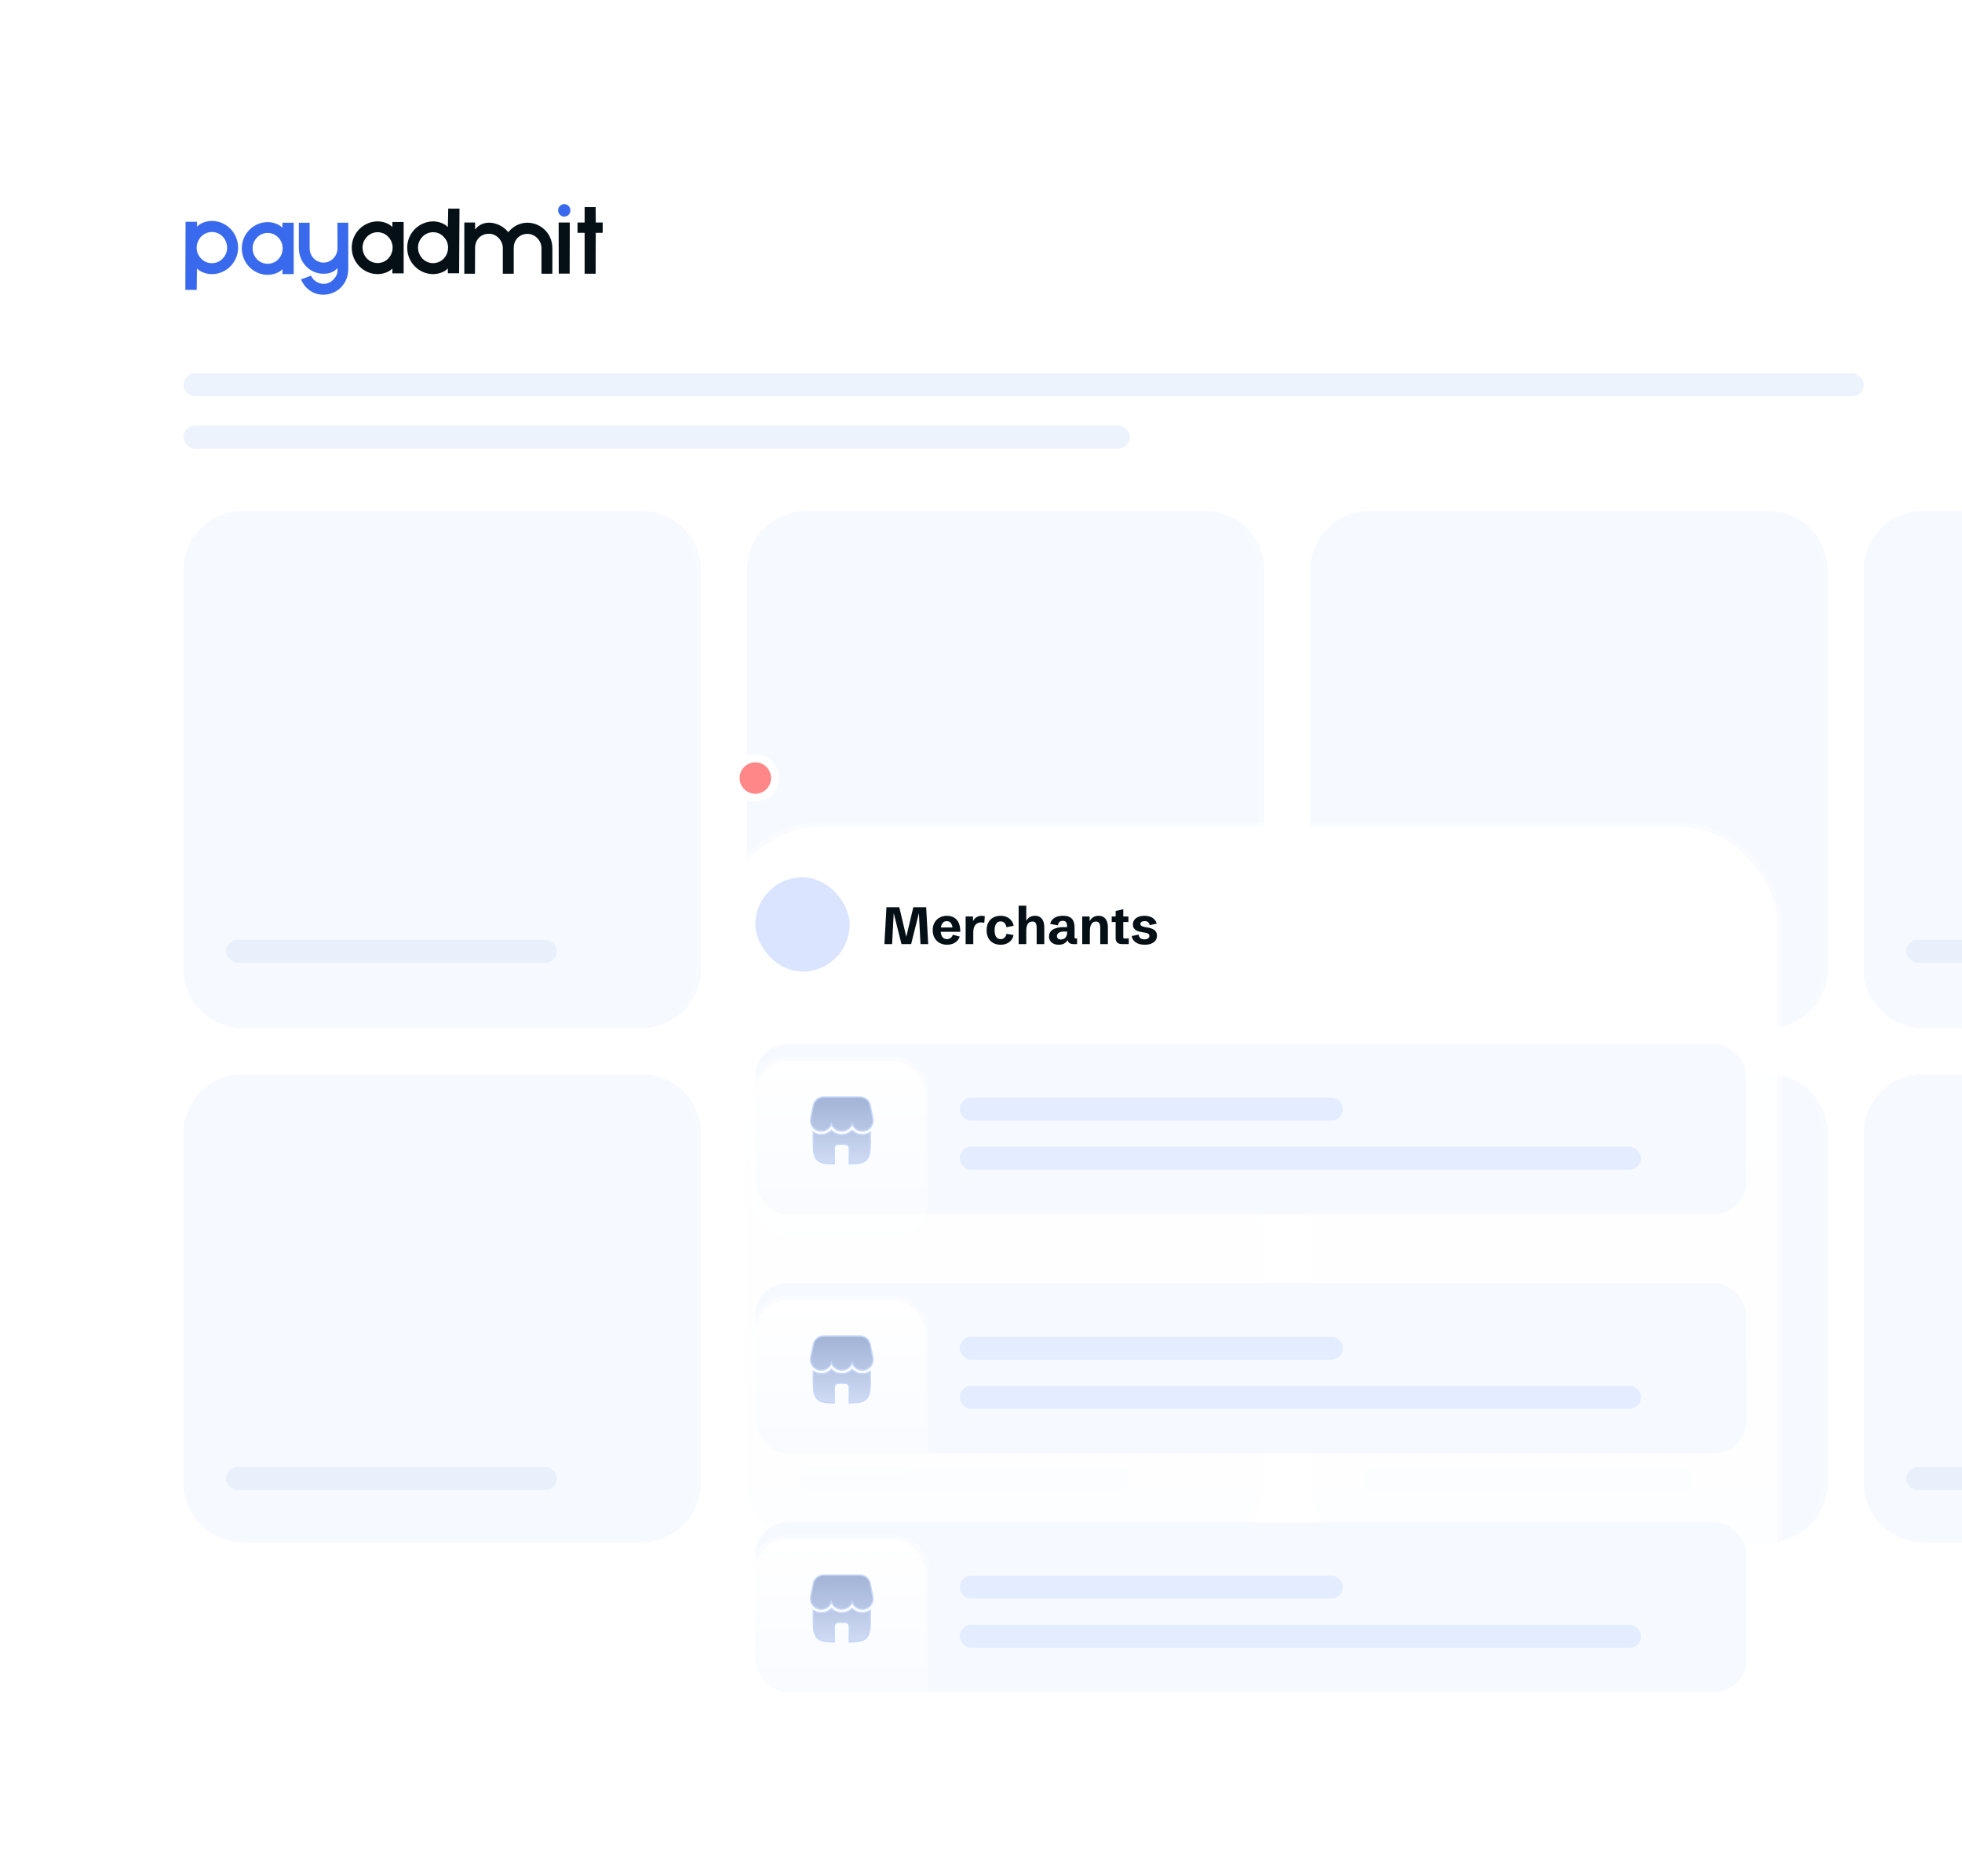 <?xml version="1.0" encoding="UTF-8"?>
<svg xmlns="http://www.w3.org/2000/svg" width="599" height="573" viewBox="0 0 599 573" fill="none">
  <g clip-path="url(#clip0_3395_7454)">
    <g filter="url(#filter0_d_3395_7454)" data-figma-bg-blur-radius="35.1">
      <rect x="56" y="22" width="565" height="131" rx="30" fill="white" fill-opacity="0.35" shape-rendering="crispEdges"></rect>
      <rect x="55.35" y="21.35" width="566.3" height="132.3" rx="30.65" stroke="white" stroke-opacity="0.4" stroke-width="1.3" shape-rendering="crispEdges"></rect>
    </g>
    <g filter="url(#filter1_d_3395_7454)" data-figma-bg-blur-radius="35.1">
      <rect x="19" y="38" width="624" height="452" rx="30" fill="url(#paint0_linear_3395_7454)" shape-rendering="crispEdges"></rect>
      <rect x="18.35" y="37.35" width="625.3" height="453.3" rx="30.65" stroke="white" stroke-opacity="0.4" stroke-width="1.3" shape-rendering="crispEdges"></rect>
    </g>
    <g data-figma-bg-blur-radius="65">
      <mask id="path-6-inside-1_3395_7454" fill="white">
        <path d="M56 174.2C56 164.148 64.148 156 74.2 156L195.8 156C205.852 156 214 164.148 214 174.2L214 295.8C214 305.852 205.852 314 195.8 314L74.2 314C64.148 314 56 305.852 56 295.8L56 174.2Z"></path>
      </mask>
      <path d="M56 174.2C56 164.148 64.148 156 74.2 156L195.8 156C205.852 156 214 164.148 214 174.2L214 295.8C214 305.852 205.852 314 195.8 314L74.2 314C64.148 314 56 305.852 56 295.8L56 174.2Z" fill="#ECF2FE" fill-opacity="0.48"></path>
      <path d="M56 156L214 156L56 156ZM214 314L56 314L214 314ZM56 314L56 156L56 314ZM195.8 156C206.929 156 215.95 165.021 215.95 176.15L215.95 293.85C215.95 304.979 206.929 314 195.8 314C204.775 314 212.05 305.852 212.05 295.8L212.05 174.2C212.05 164.148 204.775 156 195.8 156Z" fill="white" fill-opacity="0.1" mask="url(#path-6-inside-1_3395_7454)"></path>
    </g>
    <g data-figma-bg-blur-radius="65">
      <mask id="path-8-inside-2_3395_7454" fill="white">
        <path d="M228 174.2C228 164.148 236.148 156 246.2 156L367.8 156C377.852 156 386 164.148 386 174.2L386 295.8C386 305.852 377.852 314 367.8 314L246.2 314C236.148 314 228 305.852 228 295.8L228 174.2Z"></path>
      </mask>
      <path d="M228 174.2C228 164.148 236.148 156 246.2 156L367.8 156C377.852 156 386 164.148 386 174.2L386 295.8C386 305.852 377.852 314 367.8 314L246.2 314C236.148 314 228 305.852 228 295.8L228 174.2Z" fill="#ECF2FE" fill-opacity="0.48"></path>
      <path d="M228 156L386 156L228 156ZM386 314L228 314L386 314ZM228 314L228 156L228 314ZM367.8 156C378.929 156 387.95 165.021 387.95 176.15L387.95 293.85C387.95 304.979 378.929 314 367.8 314C376.775 314 384.05 305.852 384.05 295.8L384.05 174.2C384.05 164.148 376.775 156 367.8 156Z" fill="white" fill-opacity="0.1" mask="url(#path-8-inside-2_3395_7454)"></path>
    </g>
    <g data-figma-bg-blur-radius="65">
      <mask id="path-10-inside-3_3395_7454" fill="white">
        <path d="M400 174.2C400 164.148 408.148 156 418.2 156L539.8 156C549.852 156 558 164.148 558 174.2L558 295.8C558 305.852 549.852 314 539.8 314L418.2 314C408.148 314 400 305.852 400 295.8L400 174.2Z"></path>
      </mask>
      <path d="M400 174.2C400 164.148 408.148 156 418.2 156L539.8 156C549.852 156 558 164.148 558 174.2L558 295.8C558 305.852 549.852 314 539.8 314L418.2 314C408.148 314 400 305.852 400 295.8L400 174.2Z" fill="#ECF2FE" fill-opacity="0.48"></path>
      <path d="M400 156L558 156L400 156ZM558 314L400 314L558 314ZM400 314L400 156L400 314ZM539.8 156C550.929 156 559.95 165.021 559.95 176.15L559.95 293.85C559.95 304.979 550.929 314 539.8 314C548.775 314 556.05 305.852 556.05 295.8L556.05 174.2C556.05 164.148 548.775 156 539.8 156Z" fill="white" fill-opacity="0.1" mask="url(#path-10-inside-3_3395_7454)"></path>
    </g>
    <g data-figma-bg-blur-radius="65">
      <mask id="path-12-inside-4_3395_7454" fill="white">
        <path d="M56 346.2C56 336.148 64.148 328 74.2 328L195.8 328C205.852 328 214 336.148 214 346.2L214 452.8C214 462.852 205.852 471 195.8 471L74.2 471C64.148 471 56 462.852 56 452.8L56 346.2Z"></path>
      </mask>
      <path d="M56 346.2C56 336.148 64.148 328 74.2 328L195.8 328C205.852 328 214 336.148 214 346.2L214 452.8C214 462.852 205.852 471 195.8 471L74.2 471C64.148 471 56 462.852 56 452.8L56 346.2Z" fill="#ECF2FE" fill-opacity="0.48"></path>
      <path d="M56 328L214 328L56 328ZM214 471L56 471L214 471ZM56 471L56 328L56 471ZM195.8 328C206.929 328 215.95 337.021 215.95 348.15L215.95 450.85C215.95 461.979 206.929 471 195.8 471C204.775 471 212.05 462.852 212.05 452.8L212.05 346.2C212.05 336.148 204.775 328 195.8 328Z" fill="white" fill-opacity="0.1" mask="url(#path-12-inside-4_3395_7454)"></path>
    </g>
    <g data-figma-bg-blur-radius="65">
      <mask id="path-14-inside-5_3395_7454" fill="white">
        <path d="M228 346.2C228 336.148 236.148 328 246.2 328L367.8 328C377.852 328 386 336.148 386 346.2L386 452.8C386 462.852 377.852 471 367.8 471L246.2 471C236.148 471 228 462.852 228 452.8L228 346.2Z"></path>
      </mask>
      <path d="M228 346.2C228 336.148 236.148 328 246.2 328L367.8 328C377.852 328 386 336.148 386 346.2L386 452.8C386 462.852 377.852 471 367.8 471L246.2 471C236.148 471 228 462.852 228 452.8L228 346.2Z" fill="#ECF2FE" fill-opacity="0.48"></path>
      <path d="M228 328L386 328L228 328ZM386 471L228 471L386 471ZM228 471L228 328L228 471ZM367.8 328C378.929 328 387.95 337.021 387.95 348.15L387.95 450.85C387.95 461.979 378.929 471 367.8 471C376.775 471 384.05 462.852 384.05 452.8L384.05 346.2C384.05 336.148 376.775 328 367.8 328Z" fill="white" fill-opacity="0.1" mask="url(#path-14-inside-5_3395_7454)"></path>
    </g>
    <g data-figma-bg-blur-radius="65">
      <mask id="path-16-inside-6_3395_7454" fill="white">
        <path d="M400 346.2C400 336.148 408.148 328 418.2 328L539.8 328C549.852 328 558 336.148 558 346.2L558 452.8C558 462.852 549.852 471 539.8 471L418.2 471C408.148 471 400 462.852 400 452.8L400 346.2Z"></path>
      </mask>
      <path d="M400 346.2C400 336.148 408.148 328 418.2 328L539.8 328C549.852 328 558 336.148 558 346.2L558 452.8C558 462.852 549.852 471 539.8 471L418.2 471C408.148 471 400 462.852 400 452.8L400 346.2Z" fill="#ECF2FE" fill-opacity="0.48"></path>
      <path d="M400 328L558 328L400 328ZM558 471L400 471L558 471ZM400 471L400 328L400 471ZM539.8 328C550.929 328 559.95 337.021 559.95 348.15L559.95 450.85C559.95 461.979 550.929 471 539.8 471C548.775 471 556.05 462.852 556.05 452.8L556.05 346.2C556.05 336.148 548.775 328 539.8 328Z" fill="white" fill-opacity="0.1" mask="url(#path-16-inside-6_3395_7454)"></path>
    </g>
    <rect x="244" y="287" width="101" height="7" rx="3.5" fill="#E9F0FC"></rect>
    <rect x="69" y="287" width="101" height="7" rx="3.5" fill="#E9F0FC"></rect>
    <rect x="416" y="287" width="101" height="7" rx="3.5" fill="#E9F0FC"></rect>
    <rect x="244" y="448" width="101" height="7" rx="3.5" fill="#E9F0FC"></rect>
    <rect x="69" y="448" width="101" height="7" rx="3.5" fill="#E9F0FC"></rect>
    <rect x="416" y="448" width="101" height="7" rx="3.5" fill="#E9F0FC"></rect>
    <rect x="56" y="114" width="513" height="7" rx="3.5" fill="#E9F0FC" fill-opacity="0.79"></rect>
    <rect x="56" y="130" width="289" height="7" rx="3.5" fill="#E9F0FC" fill-opacity="0.79"></rect>
    <g clip-path="url(#clip9_3395_7454)">
      <path d="M27.438 64.921C27.438 63.593 28.407 63.041 29.603 63.689L39.016 68.79C40.212 69.438 41.182 71.041 41.182 72.369L41.182 88.494C41.182 89.823 40.212 90.374 39.016 89.726L29.603 84.625C28.407 83.977 27.438 82.375 27.438 81.046L27.438 64.921Z" fill="#050F16"></path>
      <path d="M27.903 64.702C27.903 63.374 28.873 62.823 30.069 63.471L39.482 68.572C40.678 69.22 41.648 70.822 41.648 72.15L41.648 88.275C41.648 89.604 40.678 90.155 39.482 89.507L30.069 84.406C28.873 83.758 27.903 82.156 27.903 80.828L27.903 64.702Z" fill="#050F16"></path>
      <path d="M27.903 64.702C27.903 63.374 28.873 62.823 30.069 63.471L39.482 68.572C40.678 69.22 41.648 70.822 41.648 72.15L41.648 88.275C41.648 89.604 40.678 90.155 39.482 89.507L30.069 84.406C28.873 83.758 27.903 82.156 27.903 80.828L27.903 64.702Z" fill="#050F16"></path>
      <path d="M39.812 68.778L27.903 80.321L27.903 80.828C27.903 82.156 28.873 83.758 30.069 84.406L39.482 89.507C40.678 90.155 41.648 89.604 41.648 88.275L41.648 72.15C41.648 70.946 40.852 69.518 39.812 68.778Z" fill="#083163"></path>
      <path d="M32.558 75.123C32.558 76.451 33.52 78.066 34.706 78.73L41.568 82.57L41.549 78.951L37.61 76.661L35.641 74.561L35.641 66.98L32.558 65.306L32.558 75.123Z" fill="#050F16" fill-opacity="0.47"></path>
      <path d="M35.332 57.706C35.332 56.377 36.294 55.839 37.481 56.503L46.492 61.546C47.678 62.21 48.64 63.825 48.64 65.154L48.64 81.279C48.64 82.607 47.678 83.146 46.492 82.481L37.481 77.439C36.294 76.775 35.332 75.159 35.332 73.831L35.332 57.706Z" fill="#050F16"></path>
      <path d="M35.783 57.487C35.783 56.159 36.745 55.62 37.932 56.285L46.943 61.327C48.129 61.991 49.092 63.607 49.092 64.935L49.092 81.06C49.092 82.388 48.129 82.927 46.943 82.263L37.932 77.22C36.745 76.556 35.783 74.941 35.783 73.612L35.783 57.487Z" fill="#396AED"></path>
      <path d="M119.795 67.797V69.337C118.925 68.383 117.223 67.687 115.597 67.614C111.136 67.431 107.355 71.132 107.392 75.641C107.392 80.076 110.947 83.704 115.295 83.704C117.034 83.704 118.887 83.008 119.795 81.981L119.795 83.484L123.235 83.484L123.235 67.797L119.795 67.797ZM115.295 80.332C111.098 80.295 109.207 75.201 112.005 72.342C113.745 70.436 116.845 70.436 118.547 72.342C121.345 75.201 119.454 80.295 115.295 80.332Z" fill="#050F16"></path>
      <path d="M136.844 63.701L136.731 69.337C135.861 68.383 134.16 67.687 132.534 67.614C128.072 67.467 124.291 71.132 124.329 75.641C124.291 80.076 127.883 83.704 132.231 83.704C133.971 83.704 135.823 83.008 136.731 81.981L136.731 83.448L140.172 83.448L140.285 63.701L136.844 63.701ZM132.231 80.369C128.034 80.295 126.144 75.201 128.942 72.342C130.681 70.436 133.782 70.436 135.483 72.342C138.281 75.201 136.39 80.295 132.231 80.369Z" fill="#050F16"></path>
      <path d="M168.639 75.824C168.601 68.53 159.829 65.195 155.178 70.912C152.834 67.907 147.653 66.588 145.045 70.106V67.944H141.755C141.755 71.975 141.755 79.599 141.755 83.594L145.007 83.594L145.045 75.641C145.082 73.148 146.859 71.352 149.279 71.389C151.548 71.352 153.476 73.442 153.514 75.641L153.514 83.594H156.842L156.842 75.641C156.879 73.185 158.657 71.389 161.076 71.426C163.345 71.389 165.273 73.478 165.311 75.641L165.311 83.594L168.639 83.594L168.639 75.824Z" fill="#050F16"></path>
      <path d="M170.591 83.557H173.918L173.956 67.944L170.553 67.944L170.591 83.557Z" fill="#050F16"></path>
      <path d="M181.888 71.096L181.851 78.573V83.594H178.485L178.485 71.096L176.319 71.096L176.319 67.944L178.485 67.944V63.252L181.851 63.252L181.888 67.944L183.999 67.944L183.999 71.096L181.888 71.096Z" fill="#050F16"></path>
      <path d="M174.145 64.242C174.145 65.305 173.313 66.148 172.254 66.148C171.234 66.148 170.402 65.305 170.402 64.242C170.402 63.179 171.234 62.336 172.254 62.336C173.313 62.336 174.145 63.179 174.145 64.242Z" fill="#396AED"></path>
      <path d="M64.675 67.467C62.936 67.467 61.083 68.164 60.138 69.227L60.138 67.724L56.659 67.724L56.584 88.528H60.062L60.138 81.981C61.008 82.934 62.709 83.631 64.373 83.704C68.91 83.887 72.691 80.186 72.691 75.604C72.691 71.132 69.099 67.467 64.675 67.467ZM68.003 78.939C66.263 80.845 63.125 80.845 61.386 78.939C58.55 76.044 60.478 70.912 64.713 70.839C68.91 70.912 70.838 76.044 68.003 78.939Z" fill="#396AED"></path>
      <path d="M86.228 68.017L86.228 69.556C85.358 68.603 83.656 67.907 82.031 67.834C77.569 67.65 73.788 71.352 73.826 75.861C73.826 80.295 77.38 83.924 81.728 83.924C83.467 83.924 85.32 83.228 86.228 82.201L86.228 83.704L89.668 83.704L89.668 68.017L86.228 68.017ZM81.728 80.552C77.531 80.515 75.641 75.421 78.439 72.562C80.178 70.656 83.278 70.656 84.98 72.562C87.778 75.421 85.887 80.515 81.728 80.552Z" fill="#396AED"></path>
      <path d="M106.331 68.017L103.003 68.017L103.041 75.787C103.041 78.206 101.113 80.186 98.768 80.186C96.424 80.186 94.534 78.243 94.534 75.824L94.534 68.017L91.244 68.017L91.244 75.787C91.244 80.002 94.42 83.411 98.428 83.594C100.281 83.631 101.68 83.301 103.003 81.908L103.06 82.461C103.06 83.634 102.625 84.474 101.831 85.317C99.789 87.589 96.235 86.893 94.949 84.18L91.887 85.317C95.29 93.087 106.217 90.595 106.331 82.201C106.331 77.84 106.331 72.342 106.331 68.017Z" fill="#396AED"></path>
    </g>
    <circle cx="230.601" cy="237.6" r="6" fill="#FF8787" stroke="white" stroke-width="2.4"></circle>
    <g filter="url(#filter8_d_3395_7454)" data-figma-bg-blur-radius="35.1">
      <g clip-path="url(#clip10_3395_7454)">
        <rect x="221" y="247.2" width="321.8" height="278.8" rx="30" fill="url(#paint1_linear_3395_7454)" shape-rendering="crispEdges"></rect>
        <rect width="302.6" height="31" transform="translate(230.6 261.6)" fill="white"></rect>
        <rect x="230.6" y="262.7" width="28.8" height="28.8" rx="14.4" fill="#245EFE" fill-opacity="0.17"></rect>
        <path d="M270.008 283.1L270.633 271.85H274.555L276.828 281.475H276.547L278.836 271.85H282.758L283.383 283.1H281.031L280.531 273.569H280.555L278.172 283.1H275.219L272.836 273.569H272.859L272.359 283.1H270.008ZM289.125 283.303C288.297 283.303 287.552 283.124 286.891 282.764C286.234 282.405 285.714 281.894 285.328 281.233C284.948 280.566 284.758 279.78 284.758 278.874C284.758 277.972 284.945 277.191 285.32 276.53C285.701 275.868 286.216 275.358 286.867 274.999C287.523 274.639 288.271 274.459 289.109 274.459C289.573 274.459 290.042 274.53 290.516 274.67C290.995 274.811 291.435 275.061 291.836 275.42C292.237 275.775 292.56 276.272 292.805 276.913C293.049 277.548 293.172 278.361 293.172 279.35H286.25V278.022H291.094L290.852 278.436C290.81 277.874 290.706 277.42 290.539 277.077C290.372 276.733 290.161 276.483 289.906 276.327C289.651 276.17 289.365 276.092 289.047 276.092C288.635 276.092 288.292 276.209 288.016 276.444C287.74 276.678 287.531 277.006 287.391 277.428C287.255 277.845 287.188 278.329 287.188 278.881C287.188 279.715 287.344 280.374 287.656 280.858C287.974 281.342 288.458 281.584 289.109 281.584C289.531 281.584 289.893 281.475 290.195 281.256C290.503 281.038 290.737 280.704 290.898 280.256L293.008 280.795C292.81 281.379 292.51 281.855 292.109 282.225C291.708 282.595 291.247 282.868 290.727 283.045C290.211 283.217 289.677 283.303 289.125 283.303ZM294.812 283.1V274.663H297.062V276.561L296.969 276.311C297.234 275.686 297.609 275.222 298.094 274.92C298.578 274.613 299.107 274.459 299.68 274.459C299.841 274.459 300.005 274.472 300.172 274.499C300.339 274.525 300.505 274.569 300.672 274.631L300.492 276.616C300.154 276.522 299.828 276.475 299.516 276.475C299.26 276.475 298.992 276.519 298.711 276.608C298.435 276.696 298.177 276.853 297.938 277.077C297.703 277.295 297.51 277.608 297.359 278.014C297.214 278.415 297.141 278.928 297.141 279.553V283.1H294.812ZM305.531 283.303C304.646 283.303 303.878 283.124 303.227 282.764C302.581 282.405 302.083 281.894 301.734 281.233C301.385 280.571 301.211 279.785 301.211 278.874C301.211 277.967 301.385 277.183 301.734 276.522C302.083 275.861 302.581 275.353 303.227 274.999C303.872 274.639 304.638 274.459 305.523 274.459C306.159 274.459 306.75 274.574 307.297 274.803C307.844 275.032 308.307 275.374 308.688 275.827C309.073 276.275 309.336 276.832 309.477 277.499L307.273 277.967C307.159 277.368 306.951 276.92 306.648 276.624C306.346 276.321 305.966 276.17 305.508 276.17C304.878 276.17 304.409 276.42 304.102 276.92C303.799 277.42 303.648 278.082 303.648 278.905C303.648 279.722 303.799 280.376 304.102 280.866C304.404 281.35 304.875 281.592 305.516 281.592C305.958 281.592 306.331 281.459 306.633 281.194C306.94 280.923 307.164 280.512 307.305 279.959L309.438 280.358C309.333 280.868 309.154 281.311 308.898 281.686C308.643 282.056 308.336 282.361 307.977 282.6C307.622 282.834 307.237 283.009 306.82 283.124C306.404 283.243 305.974 283.303 305.531 283.303ZM310.992 283.1V271.381H313.32V276.639L313.188 276.295C313.438 275.717 313.797 275.267 314.266 274.944C314.74 274.621 315.31 274.459 315.977 274.459C316.633 274.459 317.169 274.608 317.586 274.905C318.003 275.202 318.312 275.613 318.516 276.139C318.719 276.665 318.82 277.272 318.82 277.959V283.1H316.492V278.233C316.492 277.54 316.401 277.032 316.219 276.709C316.036 276.381 315.693 276.217 315.188 276.217C314.578 276.217 314.115 276.449 313.797 276.913C313.479 277.376 313.32 278.071 313.32 278.999V283.1H310.992ZM323.25 283.303C322.714 283.303 322.219 283.209 321.766 283.022C321.312 282.829 320.948 282.545 320.672 282.17C320.401 281.795 320.266 281.327 320.266 280.764C320.266 280.16 320.44 279.647 320.789 279.225C321.138 278.803 321.646 278.483 322.312 278.264C322.979 278.04 323.784 277.928 324.727 277.928H325.914L325.773 278.139V277.655C325.773 277.097 325.672 276.683 325.469 276.413C325.266 276.137 324.93 275.999 324.461 275.999C324.013 275.999 323.669 276.118 323.43 276.358C323.195 276.592 323.052 276.928 323 277.366L320.625 276.959C320.714 276.491 320.914 276.069 321.227 275.694C321.544 275.314 321.982 275.012 322.539 274.788C323.096 274.564 323.781 274.452 324.594 274.452C325.339 274.452 325.969 274.571 326.484 274.811C327 275.045 327.391 275.428 327.656 275.959C327.927 276.491 328.062 277.202 328.062 278.092V280.959C328.062 281.137 328.086 281.254 328.133 281.311C328.185 281.368 328.292 281.397 328.453 281.397H328.836V283.1H327.727C327.117 283.1 326.654 282.949 326.336 282.647C326.023 282.34 325.867 281.9 325.867 281.327V280.928L326.273 281.084C326.206 281.308 326.107 281.548 325.977 281.803C325.846 282.058 325.664 282.301 325.43 282.53C325.201 282.754 324.909 282.939 324.555 283.084C324.201 283.23 323.766 283.303 323.25 283.303ZM323.922 281.709C324.286 281.709 324.609 281.626 324.891 281.459C325.172 281.293 325.393 281.043 325.555 280.709C325.716 280.371 325.797 279.952 325.797 279.452V279.272H324.812C324.255 279.272 323.82 279.345 323.508 279.491C323.201 279.637 322.984 279.816 322.859 280.03C322.734 280.238 322.672 280.441 322.672 280.639C322.672 280.795 322.708 280.957 322.781 281.124C322.859 281.29 322.987 281.431 323.164 281.545C323.346 281.655 323.599 281.709 323.922 281.709ZM330.406 283.1V274.663H332.656V276.608L332.602 276.256C332.857 275.699 333.219 275.262 333.688 274.944C334.156 274.621 334.721 274.459 335.383 274.459C336.039 274.459 336.576 274.608 336.992 274.905C337.414 275.202 337.727 275.613 337.93 276.139C338.133 276.665 338.234 277.272 338.234 277.959V283.1H335.906V278.108C335.906 277.509 335.807 277.045 335.609 276.717C335.411 276.384 335.068 276.217 334.578 276.217C334 276.217 333.547 276.465 333.219 276.959C332.896 277.454 332.734 278.212 332.734 279.233V283.1H330.406ZM342.555 283.1C341.93 283.1 341.448 282.949 341.109 282.647C340.776 282.34 340.609 281.9 340.609 281.327V276.366H339.406V274.663H340.609V273.006L342.938 272.444V274.663H344.5V276.366H342.938V280.959C342.938 281.131 342.961 281.249 343.008 281.311C343.06 281.368 343.167 281.397 343.328 281.397H344.617V283.1H342.555ZM349.477 283.303C348.841 283.303 348.242 283.212 347.68 283.03C347.117 282.842 346.643 282.553 346.258 282.163C345.872 281.772 345.628 281.264 345.523 280.639L347.648 280.217C347.695 280.691 347.862 281.051 348.148 281.295C348.44 281.535 348.854 281.655 349.391 281.655C349.906 281.655 350.289 281.553 350.539 281.35C350.789 281.142 350.914 280.9 350.914 280.624C350.914 280.379 350.815 280.168 350.617 279.991C350.424 279.814 350.089 279.689 349.609 279.616L348.844 279.491C348.542 279.444 348.219 279.381 347.875 279.303C347.536 279.22 347.216 279.097 346.914 278.936C346.612 278.769 346.365 278.54 346.172 278.249C345.979 277.957 345.883 277.582 345.883 277.124C345.883 276.566 346.031 276.09 346.328 275.694C346.63 275.293 347.047 274.988 347.578 274.78C348.109 274.566 348.716 274.459 349.398 274.459C350.029 274.459 350.604 274.553 351.125 274.741C351.646 274.923 352.081 275.194 352.43 275.553C352.784 275.907 353.013 276.347 353.117 276.874L350.992 277.311C350.956 277.097 350.885 276.897 350.781 276.709C350.682 276.522 350.529 276.371 350.32 276.256C350.112 276.137 349.831 276.077 349.477 276.077C349.076 276.077 348.755 276.155 348.516 276.311C348.281 276.467 348.164 276.681 348.164 276.952C348.164 277.15 348.229 277.311 348.359 277.436C348.495 277.561 348.677 277.663 348.906 277.741C349.141 277.814 349.404 277.876 349.695 277.928L350.57 278.077C351.018 278.15 351.443 278.277 351.844 278.459C352.25 278.637 352.581 278.892 352.836 279.225C353.091 279.558 353.219 279.996 353.219 280.538C353.219 281.137 353.055 281.642 352.727 282.053C352.404 282.465 351.958 282.777 351.391 282.991C350.828 283.199 350.19 283.303 349.477 283.303Z" fill="#050F16"></path>
        <rect x="230.6" y="313.6" width="302.6" height="52" rx="10" fill="#F6F9FF"></rect>
        <g filter="url(#filter9_d_3395_7454)" data-figma-bg-blur-radius="35.1">
          <rect x="230.6" y="313.6" width="52" height="52" rx="10" fill="url(#paint2_linear_3395_7454)" shape-rendering="crispEdges"></rect>
          <rect x="229.95" y="312.95" width="53.3" height="53.3" rx="10.65" stroke="white" stroke-opacity="0.4" stroke-width="1.3" shape-rendering="crispEdges"></rect>
        </g>
        <rect x="293" y="345" width="208" height="7" rx="3.5" fill="#DEEAFF" fill-opacity="0.79"></rect>
        <rect x="293" y="330" width="117" height="7" rx="3.5" fill="#DEEAFF" fill-opacity="0.79"></rect>
        <path d="M260.293 340.126C261.099 340.881 262.164 341.3 263.269 341.3H263.27C264.016 341.302 264.751 341.111 265.402 340.745L265.7 340.577V342C265.7 343.88 265.7 345.31 265.552 346.416C265.402 347.527 265.099 348.341 264.47 348.97C263.461 349.98 261.969 350.156 259.503 350.191L259.3 350.194V346.5C259.3 346.029 259.3 345.689 259.275 345.423C259.252 345.16 259.206 344.988 259.126 344.85C259.012 344.652 258.848 344.488 258.65 344.374C258.512 344.294 258.34 344.248 258.077 344.225C257.811 344.2 257.471 344.2 257 344.2C256.529 344.2 256.189 344.2 255.923 344.225C255.66 344.248 255.488 344.294 255.35 344.374C255.152 344.488 254.988 344.652 254.874 344.85C254.794 344.988 254.748 345.16 254.725 345.423C254.7 345.689 254.7 346.029 254.7 346.5V350.194L254.497 350.191C252.031 350.156 250.539 349.979 249.53 348.97C248.901 348.341 248.598 347.527 248.448 346.416C248.3 345.31 248.3 343.88 248.3 342V340.577L248.598 340.745C249.249 341.111 249.984 341.302 250.731 341.3H250.732C251.837 341.3 252.9 340.881 253.707 340.126L253.843 339.999L253.979 340.125C254.802 340.883 255.881 341.303 257 341.3H257.001C258.12 341.302 259.198 340.883 260.021 340.125L260.157 339.999L260.293 340.126ZM261.582 329.8C262.478 329.8 262.964 329.798 263.387 329.914C263.819 330.033 264.222 330.241 264.569 330.525C264.916 330.81 265.199 331.164 265.4 331.565C265.596 331.956 265.691 332.434 265.866 333.312L266.464 336.3L266.493 336.464C266.553 336.846 266.544 337.237 266.466 337.617C266.377 338.052 266.2 338.464 265.946 338.828C265.693 339.192 265.368 339.501 264.991 339.734C264.614 339.968 264.193 340.122 263.754 340.188C263.315 340.253 262.868 340.229 262.439 340.115C262.011 340.002 261.609 339.803 261.26 339.529C260.911 339.256 260.621 338.913 260.409 338.523C260.311 338.344 260.231 338.155 260.169 337.961C260.021 338.374 259.796 338.755 259.502 339.081C259.189 339.429 258.806 339.708 258.379 339.899C257.952 340.091 257.489 340.192 257.021 340.194C256.552 340.197 256.089 340.102 255.659 339.916C255.23 339.73 254.844 339.455 254.526 339.111C254.219 338.779 253.982 338.387 253.83 337.961C253.768 338.155 253.689 338.344 253.591 338.523C253.379 338.913 253.089 339.256 252.74 339.529C252.391 339.803 251.989 340.002 251.561 340.115C251.132 340.229 250.685 340.253 250.246 340.188C249.807 340.122 249.386 339.968 249.009 339.734C248.632 339.501 248.307 339.192 248.054 338.828C247.8 338.464 247.623 338.052 247.534 337.617C247.445 337.183 247.446 336.734 247.536 336.3L248.134 333.312C248.309 332.434 248.404 331.955 248.6 331.565C248.801 331.164 249.084 330.81 249.431 330.525C249.778 330.241 250.181 330.033 250.613 329.914C251.036 329.798 251.522 329.8 252.418 329.8H261.582Z" fill="url(#paint3_linear_3395_7454)" stroke="#C4D6FB" stroke-width="0.4"></path>
        <rect x="230.6" y="386.6" width="302.6" height="52" rx="10" fill="#F6F9FF"></rect>
        <g filter="url(#filter10_d_3395_7454)" data-figma-bg-blur-radius="35.1">
          <rect x="230.6" y="386.6" width="52" height="52" rx="10" fill="url(#paint4_linear_3395_7454)" shape-rendering="crispEdges"></rect>
          <rect x="229.95" y="385.95" width="53.3" height="53.3" rx="10.65" stroke="white" stroke-opacity="0.4" stroke-width="1.3" shape-rendering="crispEdges"></rect>
        </g>
        <rect x="293" y="418" width="208" height="7" rx="3.5" fill="#DEEAFF" fill-opacity="0.79"></rect>
        <rect x="293" y="403" width="117" height="7" rx="3.5" fill="#DEEAFF" fill-opacity="0.79"></rect>
        <path d="M260.293 413.126C261.099 413.881 262.164 414.3 263.269 414.3H263.27C264.016 414.302 264.751 414.111 265.402 413.745L265.7 413.577V415C265.7 416.88 265.7 418.31 265.552 419.416C265.402 420.527 265.099 421.341 264.47 421.97C263.461 422.98 261.969 423.156 259.503 423.191L259.3 423.194V419.5C259.3 419.029 259.3 418.689 259.275 418.423C259.252 418.16 259.206 417.988 259.126 417.85C259.012 417.652 258.848 417.488 258.65 417.374C258.512 417.294 258.34 417.248 258.077 417.225C257.811 417.2 257.471 417.2 257 417.2C256.529 417.2 256.189 417.2 255.923 417.225C255.66 417.248 255.488 417.294 255.35 417.374C255.152 417.488 254.988 417.652 254.874 417.85C254.794 417.988 254.748 418.16 254.725 418.423C254.7 418.689 254.7 419.029 254.7 419.5V423.194L254.497 423.191C252.031 423.156 250.539 422.979 249.53 421.97C248.901 421.341 248.598 420.527 248.448 419.416C248.3 418.31 248.3 416.88 248.3 415V413.577L248.598 413.745C249.249 414.111 249.984 414.302 250.731 414.3H250.732C251.837 414.3 252.9 413.881 253.707 413.126L253.843 412.999L253.979 413.125C254.802 413.883 255.881 414.303 257 414.3H257.001C258.12 414.302 259.198 413.883 260.021 413.125L260.157 412.999L260.293 413.126ZM261.582 402.8C262.478 402.8 262.964 402.798 263.387 402.914C263.819 403.033 264.222 403.241 264.569 403.525C264.916 403.81 265.199 404.164 265.4 404.565C265.596 404.956 265.691 405.434 265.866 406.312L266.464 409.3L266.493 409.464C266.553 409.846 266.544 410.237 266.466 410.617C266.377 411.052 266.2 411.464 265.946 411.828C265.693 412.192 265.368 412.501 264.991 412.734C264.614 412.968 264.193 413.122 263.754 413.188C263.315 413.253 262.868 413.229 262.439 413.115C262.011 413.002 261.609 412.803 261.26 412.529C260.911 412.256 260.621 411.913 260.409 411.523C260.311 411.344 260.231 411.155 260.169 410.961C260.021 411.374 259.796 411.755 259.502 412.081C259.189 412.429 258.806 412.708 258.379 412.899C257.952 413.091 257.489 413.192 257.021 413.194C256.552 413.197 256.089 413.102 255.659 412.916C255.23 412.73 254.844 412.455 254.526 412.111C254.219 411.779 253.982 411.387 253.83 410.961C253.768 411.155 253.689 411.344 253.591 411.523C253.379 411.913 253.089 412.256 252.74 412.529C252.391 412.803 251.989 413.002 251.561 413.115C251.132 413.229 250.685 413.253 250.246 413.188C249.807 413.122 249.386 412.968 249.009 412.734C248.632 412.501 248.307 412.192 248.054 411.828C247.8 411.464 247.623 411.052 247.534 410.617C247.445 410.183 247.446 409.734 247.536 409.3L248.134 406.312C248.309 405.434 248.404 404.955 248.6 404.565C248.801 404.164 249.084 403.81 249.431 403.525C249.778 403.241 250.181 403.033 250.613 402.914C251.036 402.798 251.522 402.8 252.418 402.8H261.582Z" fill="url(#paint5_linear_3395_7454)" stroke="#C4D6FB" stroke-width="0.4"></path>
        <rect x="230.6" y="459.6" width="302.6" height="52" rx="10" fill="#F6F9FF"></rect>
        <g filter="url(#filter11_d_3395_7454)" data-figma-bg-blur-radius="35.1">
          <rect x="230.6" y="459.6" width="52" height="52" rx="10" fill="url(#paint6_linear_3395_7454)" shape-rendering="crispEdges"></rect>
          <rect x="229.95" y="458.95" width="53.3" height="53.3" rx="10.65" stroke="white" stroke-opacity="0.4" stroke-width="1.3" shape-rendering="crispEdges"></rect>
        </g>
        <rect x="293" y="491" width="208" height="7" rx="3.5" fill="#DEEAFF" fill-opacity="0.79"></rect>
        <rect x="293" y="476" width="117" height="7" rx="3.5" fill="#DEEAFF" fill-opacity="0.79"></rect>
        <path d="M260.293 486.126C261.099 486.881 262.164 487.3 263.269 487.3H263.27C264.016 487.302 264.751 487.111 265.402 486.745L265.7 486.577V488C265.7 489.88 265.7 491.31 265.552 492.416C265.402 493.527 265.099 494.341 264.47 494.97C263.461 495.98 261.969 496.156 259.503 496.191L259.3 496.194V492.5C259.3 492.029 259.3 491.689 259.275 491.423C259.252 491.16 259.206 490.988 259.126 490.85C259.012 490.652 258.848 490.488 258.65 490.374C258.512 490.294 258.34 490.248 258.077 490.225C257.811 490.2 257.471 490.2 257 490.2C256.529 490.2 256.189 490.2 255.923 490.225C255.66 490.248 255.488 490.294 255.35 490.374C255.152 490.488 254.988 490.652 254.874 490.85C254.794 490.988 254.748 491.16 254.725 491.423C254.7 491.689 254.7 492.029 254.7 492.5V496.194L254.497 496.191C252.031 496.156 250.539 495.979 249.53 494.97C248.901 494.341 248.598 493.527 248.448 492.416C248.3 491.31 248.3 489.88 248.3 488V486.577L248.598 486.745C249.249 487.111 249.984 487.302 250.731 487.3H250.732C251.837 487.3 252.9 486.881 253.707 486.126L253.843 485.999L253.979 486.125C254.802 486.883 255.881 487.303 257 487.3H257.001C258.12 487.302 259.198 486.883 260.021 486.125L260.157 485.999L260.293 486.126ZM261.582 475.8C262.478 475.8 262.964 475.798 263.387 475.914C263.819 476.033 264.222 476.241 264.569 476.525C264.916 476.81 265.199 477.164 265.4 477.565C265.596 477.956 265.691 478.434 265.866 479.312L266.464 482.3L266.493 482.464C266.553 482.846 266.544 483.237 266.466 483.617C266.377 484.052 266.2 484.464 265.946 484.828C265.693 485.192 265.368 485.501 264.991 485.734C264.614 485.968 264.193 486.122 263.754 486.188C263.315 486.253 262.868 486.229 262.439 486.115C262.011 486.002 261.609 485.803 261.26 485.529C260.911 485.256 260.621 484.913 260.409 484.523C260.311 484.344 260.231 484.155 260.169 483.961C260.021 484.374 259.796 484.755 259.502 485.081C259.189 485.429 258.806 485.708 258.379 485.899C257.952 486.091 257.489 486.192 257.021 486.194C256.552 486.197 256.089 486.102 255.659 485.916C255.23 485.73 254.844 485.455 254.526 485.111C254.219 484.779 253.982 484.387 253.83 483.961C253.768 484.155 253.689 484.344 253.591 484.523C253.379 484.913 253.089 485.256 252.74 485.529C252.391 485.803 251.989 486.002 251.561 486.115C251.132 486.229 250.685 486.253 250.246 486.188C249.807 486.122 249.386 485.968 249.009 485.734C248.632 485.501 248.307 485.192 248.054 484.828C247.8 484.464 247.623 484.052 247.534 483.617C247.445 483.183 247.446 482.734 247.536 482.3L248.134 479.312C248.309 478.434 248.404 477.955 248.6 477.565C248.801 477.164 249.084 476.81 249.431 476.525C249.778 476.241 250.181 476.033 250.613 475.914C251.036 475.798 251.522 475.8 252.418 475.8H261.582Z" fill="url(#paint7_linear_3395_7454)" stroke="#C4D6FB" stroke-width="0.4"></path>
      </g>
      <rect x="220.35" y="246.55" width="323.1" height="280.1" rx="30.65" stroke="white" stroke-opacity="0.4" stroke-width="1.3" shape-rendering="crispEdges"></rect>
    </g>
    <g data-figma-bg-blur-radius="65">
      <mask id="path-50-inside-7_3395_7454" fill="white">
        <path d="M569 174.2C569 164.148 577.148 156 587.2 156L708.8 156C718.852 156 727 164.148 727 174.2L727 295.8C727 305.852 718.852 314 708.8 314L587.2 314C577.148 314 569 305.852 569 295.8L569 174.2Z"></path>
      </mask>
      <path d="M569 174.2C569 164.148 577.148 156 587.2 156L708.8 156C718.852 156 727 164.148 727 174.2L727 295.8C727 305.852 718.852 314 708.8 314L587.2 314C577.148 314 569 305.852 569 295.8L569 174.2Z" fill="#ECF2FE" fill-opacity="0.48"></path>
      <path d="M569 156L727 156L569 156ZM727 314L569 314L727 314ZM569 314L569 156L569 314ZM708.8 156C719.929 156 728.95 165.021 728.95 176.15L728.95 293.85C728.95 304.979 719.929 314 708.8 314C717.775 314 725.05 305.852 725.05 295.8L725.05 174.2C725.05 164.148 717.775 156 708.8 156Z" fill="white" fill-opacity="0.1" mask="url(#path-50-inside-7_3395_7454)"></path>
    </g>
    <g data-figma-bg-blur-radius="65">
      <mask id="path-52-inside-8_3395_7454" fill="white">
        <path d="M569 346.2C569 336.148 577.148 328 587.2 328L708.8 328C718.852 328 727 336.148 727 346.2L727 452.8C727 462.852 718.852 471 708.8 471L587.2 471C577.148 471 569 462.852 569 452.8L569 346.2Z"></path>
      </mask>
      <path d="M569 346.2C569 336.148 577.148 328 587.2 328L708.8 328C718.852 328 727 336.148 727 346.2L727 452.8C727 462.852 718.852 471 708.8 471L587.2 471C577.148 471 569 462.852 569 452.8L569 346.2Z" fill="#ECF2FE" fill-opacity="0.48"></path>
      <path d="M569 328L727 328L569 328ZM727 471L569 471L727 471ZM569 471L569 328L569 471ZM708.8 328C719.929 328 728.95 337.021 728.95 348.15L728.95 450.85C728.95 461.979 719.929 471 708.8 471C717.775 471 725.05 462.852 725.05 452.8L725.05 346.2C725.05 336.148 717.775 328 708.8 328Z" fill="white" fill-opacity="0.1" mask="url(#path-52-inside-8_3395_7454)"></path>
    </g>
    <rect x="582" y="287" width="101" height="7" rx="3.5" fill="#E9F0FC"></rect>
    <rect x="582" y="448" width="101" height="7" rx="3.5" fill="#E9F0FC"></rect>
  </g>
  <defs>
    <filter id="filter0_d_3395_7454" x="19.599" y="-14.4" width="637.802" height="203.8" filterUnits="userSpaceOnUse" color-interpolation-filters="sRGB">
      <feFlood flood-opacity="0" result="BackgroundImageFix"></feFlood>
      <feColorMatrix in="SourceAlpha" type="matrix" values="0 0 0 0 0 0 0 0 0 0 0 0 0 0 0 0 0 0 127 0" result="hardAlpha"></feColorMatrix>
      <feOffset dy="5.2"></feOffset>
      <feGaussianBlur stdDeviation="10"></feGaussianBlur>
      <feComposite in2="hardAlpha" operator="out"></feComposite>
      <feColorMatrix type="matrix" values="0 0 0 0 0.731 0 0 0 0 0.793 0 0 0 0 0.915 0 0 0 0.38 0"></feColorMatrix>
      <feBlend mode="normal" in2="BackgroundImageFix" result="effect1_dropShadow_3395_7454"></feBlend>
      <feBlend mode="normal" in="SourceGraphic" in2="effect1_dropShadow_3395_7454" result="shape"></feBlend>
    </filter>
    <clipPath id="bgblur_1_3395_7454_clip_path" transform="translate(-19.599 14.4)">
      <rect x="56" y="22" width="565" height="131" rx="30"></rect>
    </clipPath>
    <filter id="filter1_d_3395_7454" x="-17.401" y="1.6" width="696.802" height="524.8" filterUnits="userSpaceOnUse" color-interpolation-filters="sRGB">
      <feFlood flood-opacity="0" result="BackgroundImageFix"></feFlood>
      <feColorMatrix in="SourceAlpha" type="matrix" values="0 0 0 0 0 0 0 0 0 0 0 0 0 0 0 0 0 0 127 0" result="hardAlpha"></feColorMatrix>
      <feOffset dy="5.2"></feOffset>
      <feGaussianBlur stdDeviation="10"></feGaussianBlur>
      <feComposite in2="hardAlpha" operator="out"></feComposite>
      <feColorMatrix type="matrix" values="0 0 0 0 0.731 0 0 0 0 0.793 0 0 0 0 0.915 0 0 0 0.38 0"></feColorMatrix>
      <feBlend mode="normal" in2="BackgroundImageFix" result="effect1_dropShadow_3395_7454"></feBlend>
      <feBlend mode="normal" in="SourceGraphic" in2="effect1_dropShadow_3395_7454" result="shape"></feBlend>
    </filter>
    <clipPath id="bgblur_2_3395_7454_clip_path" transform="translate(17.401 -1.6)">
      <rect x="19" y="38" width="624" height="452" rx="30"></rect>
    </clipPath>
    <clipPath id="bgblur_3_3395_7454_clip_path" transform="translate(9 -91)">
      <path d="M56 174.2C56 164.148 64.148 156 74.2 156L195.8 156C205.852 156 214 164.148 214 174.2L214 295.8C214 305.852 205.852 314 195.8 314L74.2 314C64.148 314 56 305.852 56 295.8L56 174.2Z"></path>
    </clipPath>
    <clipPath id="bgblur_4_3395_7454_clip_path" transform="translate(-163 -91)">
      <path d="M228 174.2C228 164.148 236.148 156 246.2 156L367.8 156C377.852 156 386 164.148 386 174.2L386 295.8C386 305.852 377.852 314 367.8 314L246.2 314C236.148 314 228 305.852 228 295.8L228 174.2Z"></path>
    </clipPath>
    <clipPath id="bgblur_5_3395_7454_clip_path" transform="translate(-335 -91)">
      <path d="M400 174.2C400 164.148 408.148 156 418.2 156L539.8 156C549.852 156 558 164.148 558 174.2L558 295.8C558 305.852 549.852 314 539.8 314L418.2 314C408.148 314 400 305.852 400 295.8L400 174.2Z"></path>
    </clipPath>
    <clipPath id="bgblur_6_3395_7454_clip_path" transform="translate(9 -263)">
      <path d="M56 346.2C56 336.148 64.148 328 74.2 328L195.8 328C205.852 328 214 336.148 214 346.2L214 452.8C214 462.852 205.852 471 195.8 471L74.2 471C64.148 471 56 462.852 56 452.8L56 346.2Z"></path>
    </clipPath>
    <clipPath id="bgblur_7_3395_7454_clip_path" transform="translate(-163 -263)">
      <path d="M228 346.2C228 336.148 236.148 328 246.2 328L367.8 328C377.852 328 386 336.148 386 346.2L386 452.8C386 462.852 377.852 471 367.8 471L246.2 471C236.148 471 228 462.852 228 452.8L228 346.2Z"></path>
    </clipPath>
    <clipPath id="bgblur_8_3395_7454_clip_path" transform="translate(-335 -263)">
      <path d="M400 346.2C400 336.148 408.148 328 418.2 328L539.8 328C549.852 328 558 336.148 558 346.2L558 452.8C558 462.852 549.852 471 539.8 471L418.2 471C408.148 471 400 462.852 400 452.8L400 346.2Z"></path>
    </clipPath>
    <filter id="filter8_d_3395_7454" x="184.599" y="210.8" width="394.6" height="351.6" filterUnits="userSpaceOnUse" color-interpolation-filters="sRGB">
      <feFlood flood-opacity="0" result="BackgroundImageFix"></feFlood>
      <feColorMatrix in="SourceAlpha" type="matrix" values="0 0 0 0 0 0 0 0 0 0 0 0 0 0 0 0 0 0 127 0" result="hardAlpha"></feColorMatrix>
      <feOffset dy="5.2"></feOffset>
      <feGaussianBlur stdDeviation="10"></feGaussianBlur>
      <feComposite in2="hardAlpha" operator="out"></feComposite>
      <feColorMatrix type="matrix" values="0 0 0 0 0.731 0 0 0 0 0.793 0 0 0 0 0.915 0 0 0 0.38 0"></feColorMatrix>
      <feBlend mode="normal" in2="BackgroundImageFix" result="effect1_dropShadow_3395_7454"></feBlend>
      <feBlend mode="normal" in="SourceGraphic" in2="effect1_dropShadow_3395_7454" result="shape"></feBlend>
    </filter>
    <clipPath id="bgblur_11_3395_7454_clip_path" transform="translate(-184.599 -210.8)">
      <rect x="221" y="247.2" width="321.8" height="278.8" rx="30"></rect>
    </clipPath>
    <filter id="filter9_d_3395_7454" x="194.199" y="277.2" width="124.802" height="124.8" filterUnits="userSpaceOnUse" color-interpolation-filters="sRGB">
      <feFlood flood-opacity="0" result="BackgroundImageFix"></feFlood>
      <feColorMatrix in="SourceAlpha" type="matrix" values="0 0 0 0 0 0 0 0 0 0 0 0 0 0 0 0 0 0 127 0" result="hardAlpha"></feColorMatrix>
      <feOffset dy="5.2"></feOffset>
      <feGaussianBlur stdDeviation="10"></feGaussianBlur>
      <feComposite in2="hardAlpha" operator="out"></feComposite>
      <feColorMatrix type="matrix" values="0 0 0 0 0.731 0 0 0 0 0.793 0 0 0 0 0.915 0 0 0 0.38 0"></feColorMatrix>
      <feBlend mode="normal" in2="BackgroundImageFix" result="effect1_dropShadow_3395_7454"></feBlend>
      <feBlend mode="normal" in="SourceGraphic" in2="effect1_dropShadow_3395_7454" result="shape"></feBlend>
    </filter>
    <clipPath id="bgblur_12_3395_7454_clip_path" transform="translate(-194.199 -277.2)">
      <rect x="230.6" y="313.6" width="52" height="52" rx="10"></rect>
    </clipPath>
    <filter id="filter10_d_3395_7454" x="194.199" y="350.2" width="124.802" height="124.8" filterUnits="userSpaceOnUse" color-interpolation-filters="sRGB">
      <feFlood flood-opacity="0" result="BackgroundImageFix"></feFlood>
      <feColorMatrix in="SourceAlpha" type="matrix" values="0 0 0 0 0 0 0 0 0 0 0 0 0 0 0 0 0 0 127 0" result="hardAlpha"></feColorMatrix>
      <feOffset dy="5.2"></feOffset>
      <feGaussianBlur stdDeviation="10"></feGaussianBlur>
      <feComposite in2="hardAlpha" operator="out"></feComposite>
      <feColorMatrix type="matrix" values="0 0 0 0 0.731 0 0 0 0 0.793 0 0 0 0 0.915 0 0 0 0.38 0"></feColorMatrix>
      <feBlend mode="normal" in2="BackgroundImageFix" result="effect1_dropShadow_3395_7454"></feBlend>
      <feBlend mode="normal" in="SourceGraphic" in2="effect1_dropShadow_3395_7454" result="shape"></feBlend>
    </filter>
    <clipPath id="bgblur_13_3395_7454_clip_path" transform="translate(-194.199 -350.2)">
      <rect x="230.6" y="386.6" width="52" height="52" rx="10"></rect>
    </clipPath>
    <filter id="filter11_d_3395_7454" x="194.199" y="423.2" width="124.802" height="124.8" filterUnits="userSpaceOnUse" color-interpolation-filters="sRGB">
      <feFlood flood-opacity="0" result="BackgroundImageFix"></feFlood>
      <feColorMatrix in="SourceAlpha" type="matrix" values="0 0 0 0 0 0 0 0 0 0 0 0 0 0 0 0 0 0 127 0" result="hardAlpha"></feColorMatrix>
      <feOffset dy="5.2"></feOffset>
      <feGaussianBlur stdDeviation="10"></feGaussianBlur>
      <feComposite in2="hardAlpha" operator="out"></feComposite>
      <feColorMatrix type="matrix" values="0 0 0 0 0.731 0 0 0 0 0.793 0 0 0 0 0.915 0 0 0 0.38 0"></feColorMatrix>
      <feBlend mode="normal" in2="BackgroundImageFix" result="effect1_dropShadow_3395_7454"></feBlend>
      <feBlend mode="normal" in="SourceGraphic" in2="effect1_dropShadow_3395_7454" result="shape"></feBlend>
    </filter>
    <clipPath id="bgblur_14_3395_7454_clip_path" transform="translate(-194.199 -423.2)">
      <rect x="230.6" y="459.6" width="52" height="52" rx="10"></rect>
    </clipPath>
    <clipPath id="bgblur_15_3395_7454_clip_path" transform="translate(-504 -91)">
      <path d="M569 174.2C569 164.148 577.148 156 587.2 156L708.8 156C718.852 156 727 164.148 727 174.2L727 295.8C727 305.852 718.852 314 708.8 314L587.2 314C577.148 314 569 305.852 569 295.8L569 174.2Z"></path>
    </clipPath>
    <clipPath id="bgblur_16_3395_7454_clip_path" transform="translate(-504 -263)">
      <path d="M569 346.2C569 336.148 577.148 328 587.2 328L708.8 328C718.852 328 727 336.148 727 346.2L727 452.8C727 462.852 718.852 471 708.8 471L587.2 471C577.148 471 569 462.852 569 452.8L569 346.2Z"></path>
    </clipPath>
    <linearGradient id="paint0_linear_3395_7454" x1="331" y1="38" x2="331" y2="490" gradientUnits="userSpaceOnUse">
      <stop stop-color="white"></stop>
      <stop offset="1" stop-color="white" stop-opacity="0.77"></stop>
    </linearGradient>
    <linearGradient id="paint1_linear_3395_7454" x1="381.9" y1="247.2" x2="381.9" y2="526" gradientUnits="userSpaceOnUse">
      <stop stop-color="white"></stop>
      <stop offset="1" stop-color="white" stop-opacity="0.77"></stop>
    </linearGradient>
    <linearGradient id="paint2_linear_3395_7454" x1="256.6" y1="313.6" x2="256.6" y2="365.6" gradientUnits="userSpaceOnUse">
      <stop stop-color="white"></stop>
      <stop offset="1" stop-color="white" stop-opacity="0.22"></stop>
    </linearGradient>
    <linearGradient id="paint3_linear_3395_7454" x1="257.261" y1="349.767" x2="257.261" y2="331.453" gradientUnits="userSpaceOnUse">
      <stop stop-color="#CFDAF3"></stop>
      <stop offset="1" stop-color="#A5B6D8"></stop>
    </linearGradient>
    <linearGradient id="paint4_linear_3395_7454" x1="256.6" y1="386.6" x2="256.6" y2="438.6" gradientUnits="userSpaceOnUse">
      <stop stop-color="white"></stop>
      <stop offset="1" stop-color="white" stop-opacity="0.22"></stop>
    </linearGradient>
    <linearGradient id="paint5_linear_3395_7454" x1="257.261" y1="422.767" x2="257.261" y2="404.453" gradientUnits="userSpaceOnUse">
      <stop stop-color="#CFDAF3"></stop>
      <stop offset="1" stop-color="#A5B6D8"></stop>
    </linearGradient>
    <linearGradient id="paint6_linear_3395_7454" x1="256.6" y1="459.6" x2="256.6" y2="511.6" gradientUnits="userSpaceOnUse">
      <stop stop-color="white"></stop>
      <stop offset="1" stop-color="white" stop-opacity="0.22"></stop>
    </linearGradient>
    <linearGradient id="paint7_linear_3395_7454" x1="257.261" y1="495.767" x2="257.261" y2="477.453" gradientUnits="userSpaceOnUse">
      <stop stop-color="#CFDAF3"></stop>
      <stop offset="1" stop-color="#A5B6D8"></stop>
    </linearGradient>
    <clipPath id="clip0_3395_7454">
      <rect width="599" height="573" rx="50" fill="white"></rect>
    </clipPath>
    <clipPath id="clip9_3395_7454">
      <rect width="128" height="34" fill="white" transform="translate(56 56)"></rect>
    </clipPath>
    <clipPath id="clip10_3395_7454">
      <rect x="221" y="247.2" width="321.8" height="278.8" rx="30" fill="white"></rect>
    </clipPath>
  </defs>
</svg>
